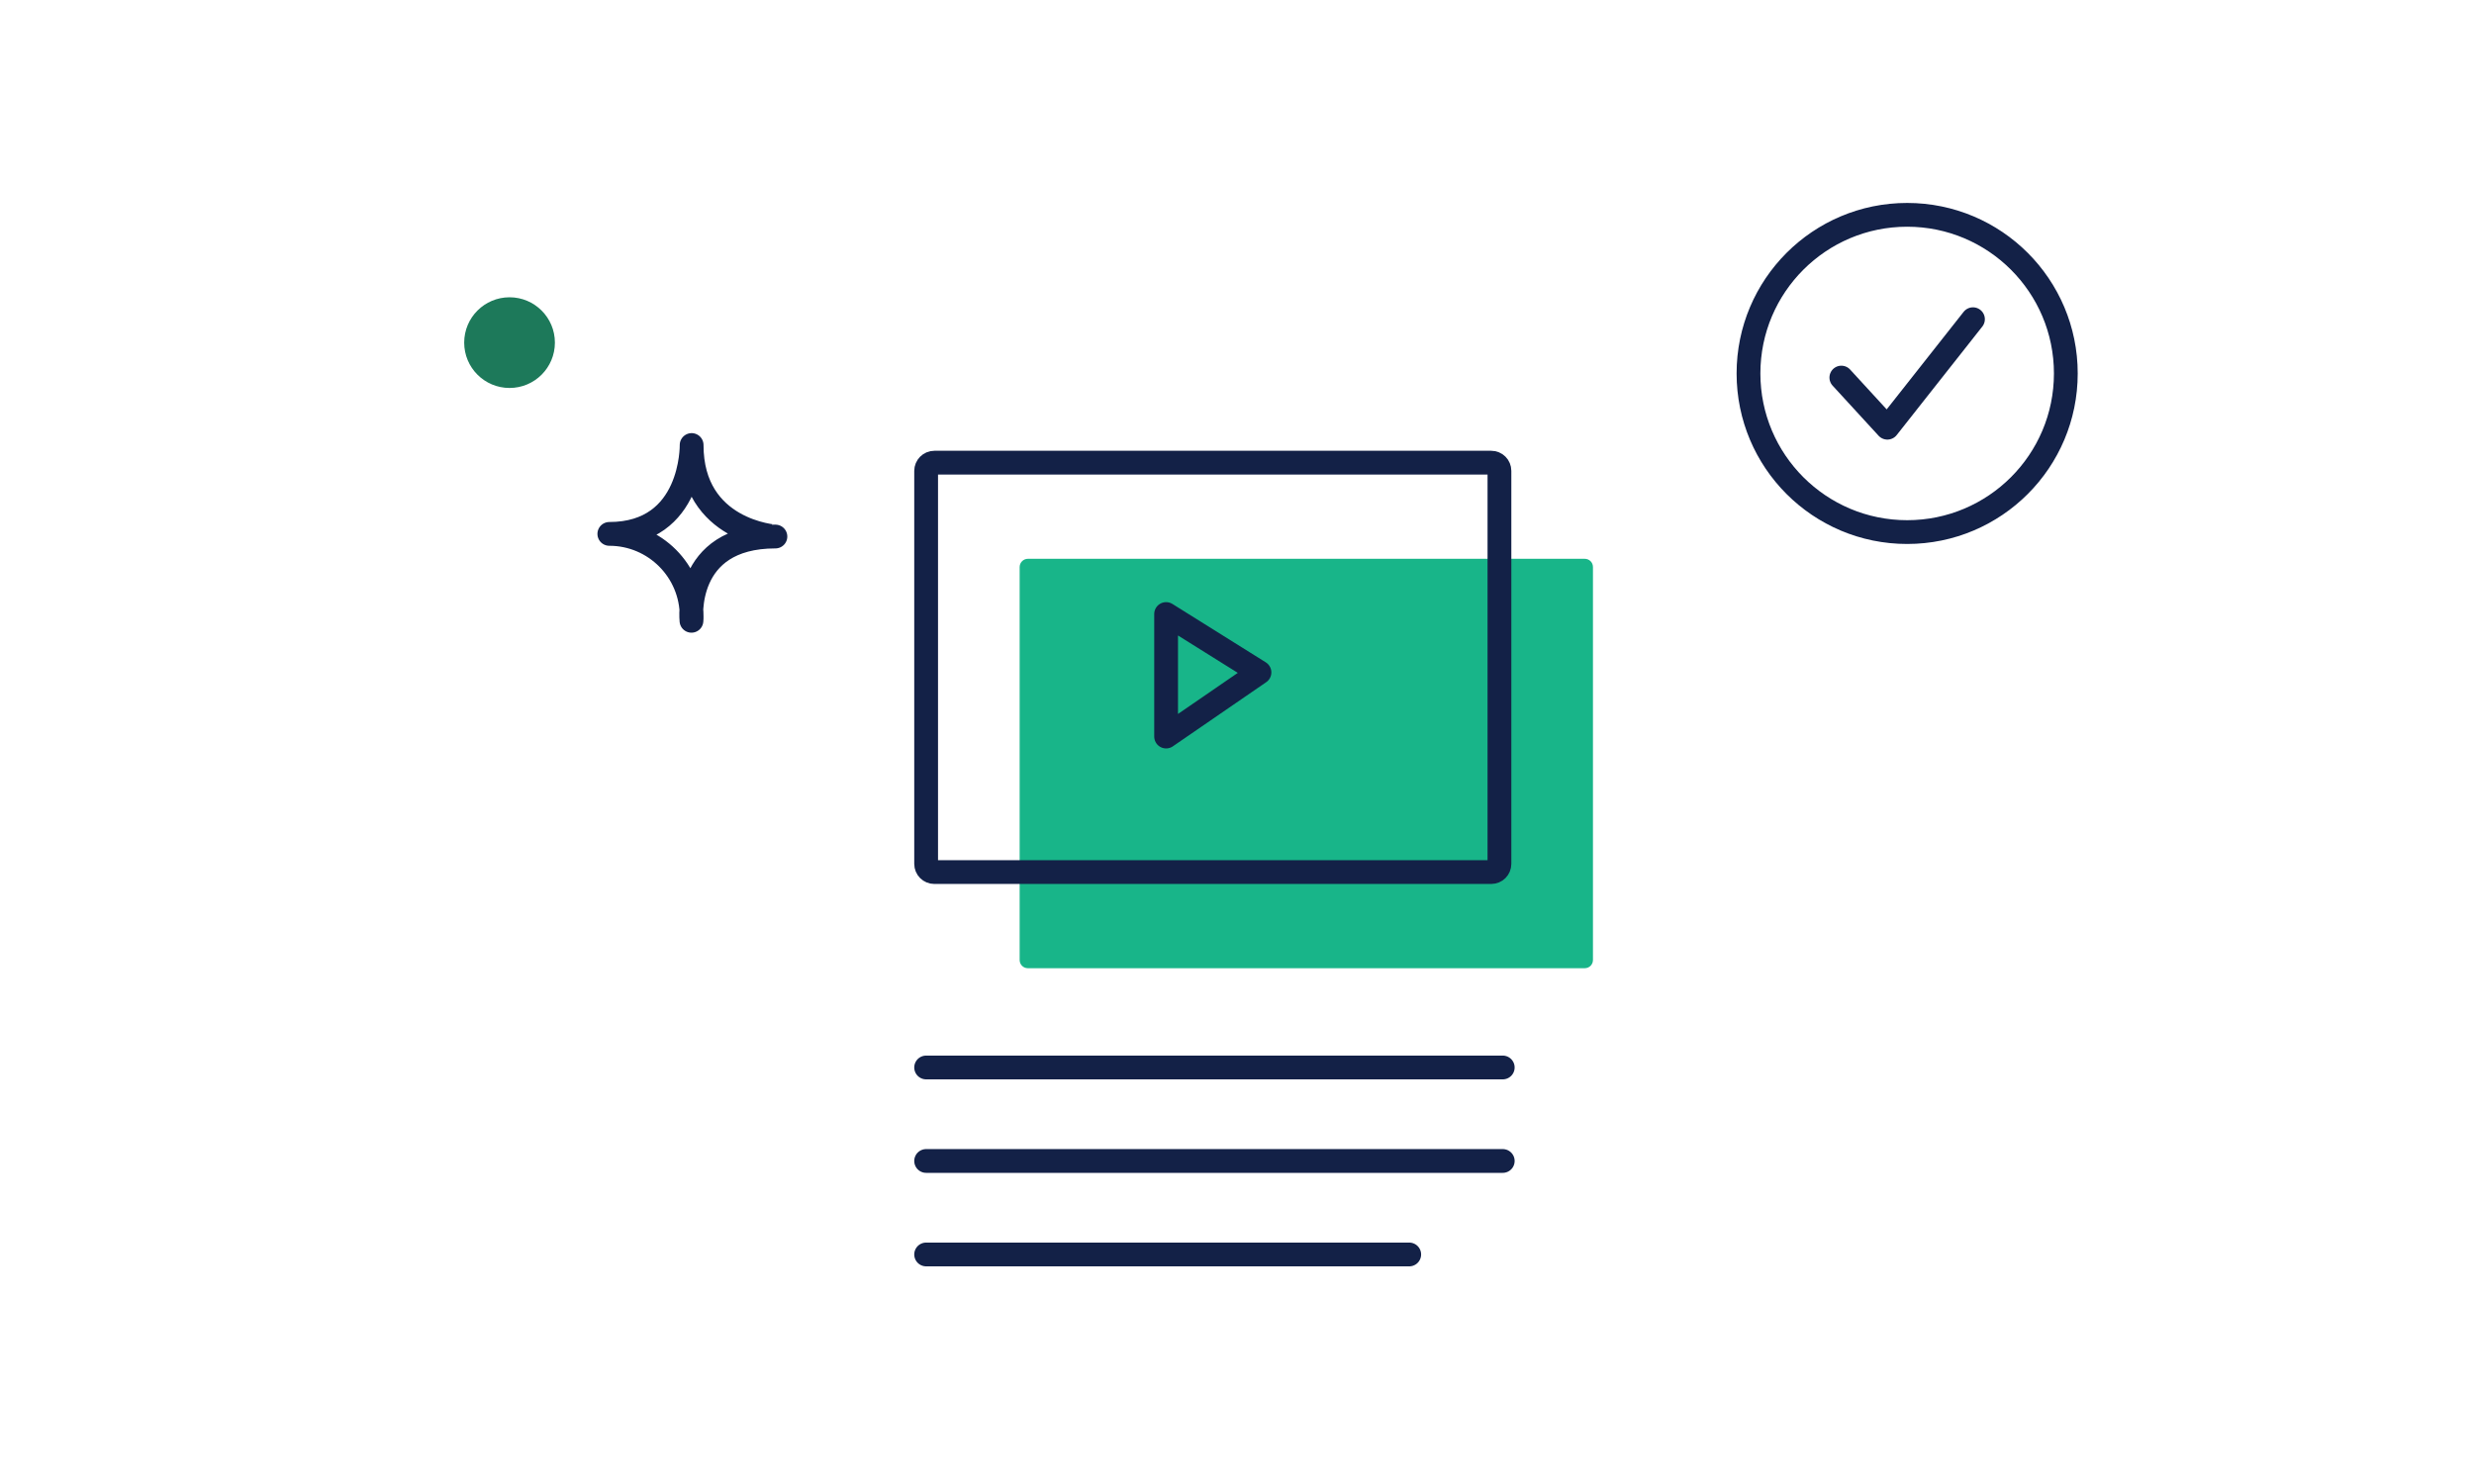 <?xml version="1.0" encoding="utf-8"?>
<!-- Generator: Adobe Illustrator 24.1.0, SVG Export Plug-In . SVG Version: 6.00 Build 0)  -->
<svg version="1.1" id="Layer_1" xmlns="http://www.w3.org/2000/svg" xmlns:xlink="http://www.w3.org/1999/xlink" x="0px" y="0px"
	 viewBox="0 0 150 90" style="enable-background:new 0 0 150 90;" xml:space="preserve">
<style type="text/css">
	.st0{fill:#18B589;}
	.st1{fill:none;stroke:#132147;stroke-width:1.442;stroke-miterlimit:10;}
	.st2{fill:none;stroke:#132147;stroke-width:1.442;stroke-linecap:round;stroke-linejoin:round;}
	.st3{fill:#1D795A;}
</style>
<g>
	<g id="Group_28_1_" transform="translate(371.992 -760.021)">
		<path id="Rectangle_48_1_" class="st0" d="M-309.67,793.91h33.76c0.28,0,0.5,0.22,0.5,0.5v23.83c0,0.28-0.22,0.5-0.5,0.5h-33.76
			c-0.28,0-0.5-0.22-0.5-0.5v-23.83C-310.17,794.14-309.95,793.91-309.67,793.91z"/>
		<path id="Rectangle_49_1_" class="st1" d="M-315.34,788.08h33.76c0.28,0,0.5,0.22,0.5,0.5v23.83c0,0.28-0.22,0.5-0.5,0.5h-33.76
			c-0.28,0-0.5-0.22-0.5-0.5v-23.83C-315.84,788.31-315.62,788.08-315.34,788.08z"/>
		<path id="Path_11_1_" class="st2" d="M-301.29,797.26v7.43l5.66-3.89L-301.29,797.26z"/>
		<line id="Line_9_1_" class="st2" x1="-315.84" y1="824.76" x2="-280.88" y2="824.76"/>
		<line id="Line_10_1_" class="st2" x1="-315.84" y1="830.43" x2="-280.88" y2="830.43"/>
		<line id="Line_11_1_" class="st2" x1="-315.84" y1="836.1" x2="-286.55" y2="836.1"/>
		<g id="Group_27_1_">
			<circle id="Ellipse_6_1_" class="st2" cx="-256.36" cy="782.67" r="9.62"/>
			<path id="Path_12_1_" class="st2" d="M-260.35,782.92l2.79,3.04l5.19-6.58"/>
		</g>
	</g>
	<g id="Group_143_1_" transform="translate(-639.376 -451.251)">
		<path id="Path_53_1_" class="st2" d="M681.31,478.24c0,0,0.1,5.39-4.99,5.39c2.76,0,5,2.25,4.99,5.01c0,0.09,0,0.17-0.01,0.26
			c0,0-0.56-5.11,5.09-5.11C686.4,483.79,681.31,483.48,681.31,478.24z"/>
		<circle id="Ellipse_17_1_" class="st3" cx="670.27" cy="472.03" r="2.75"/>
	</g>
</g>
</svg>
